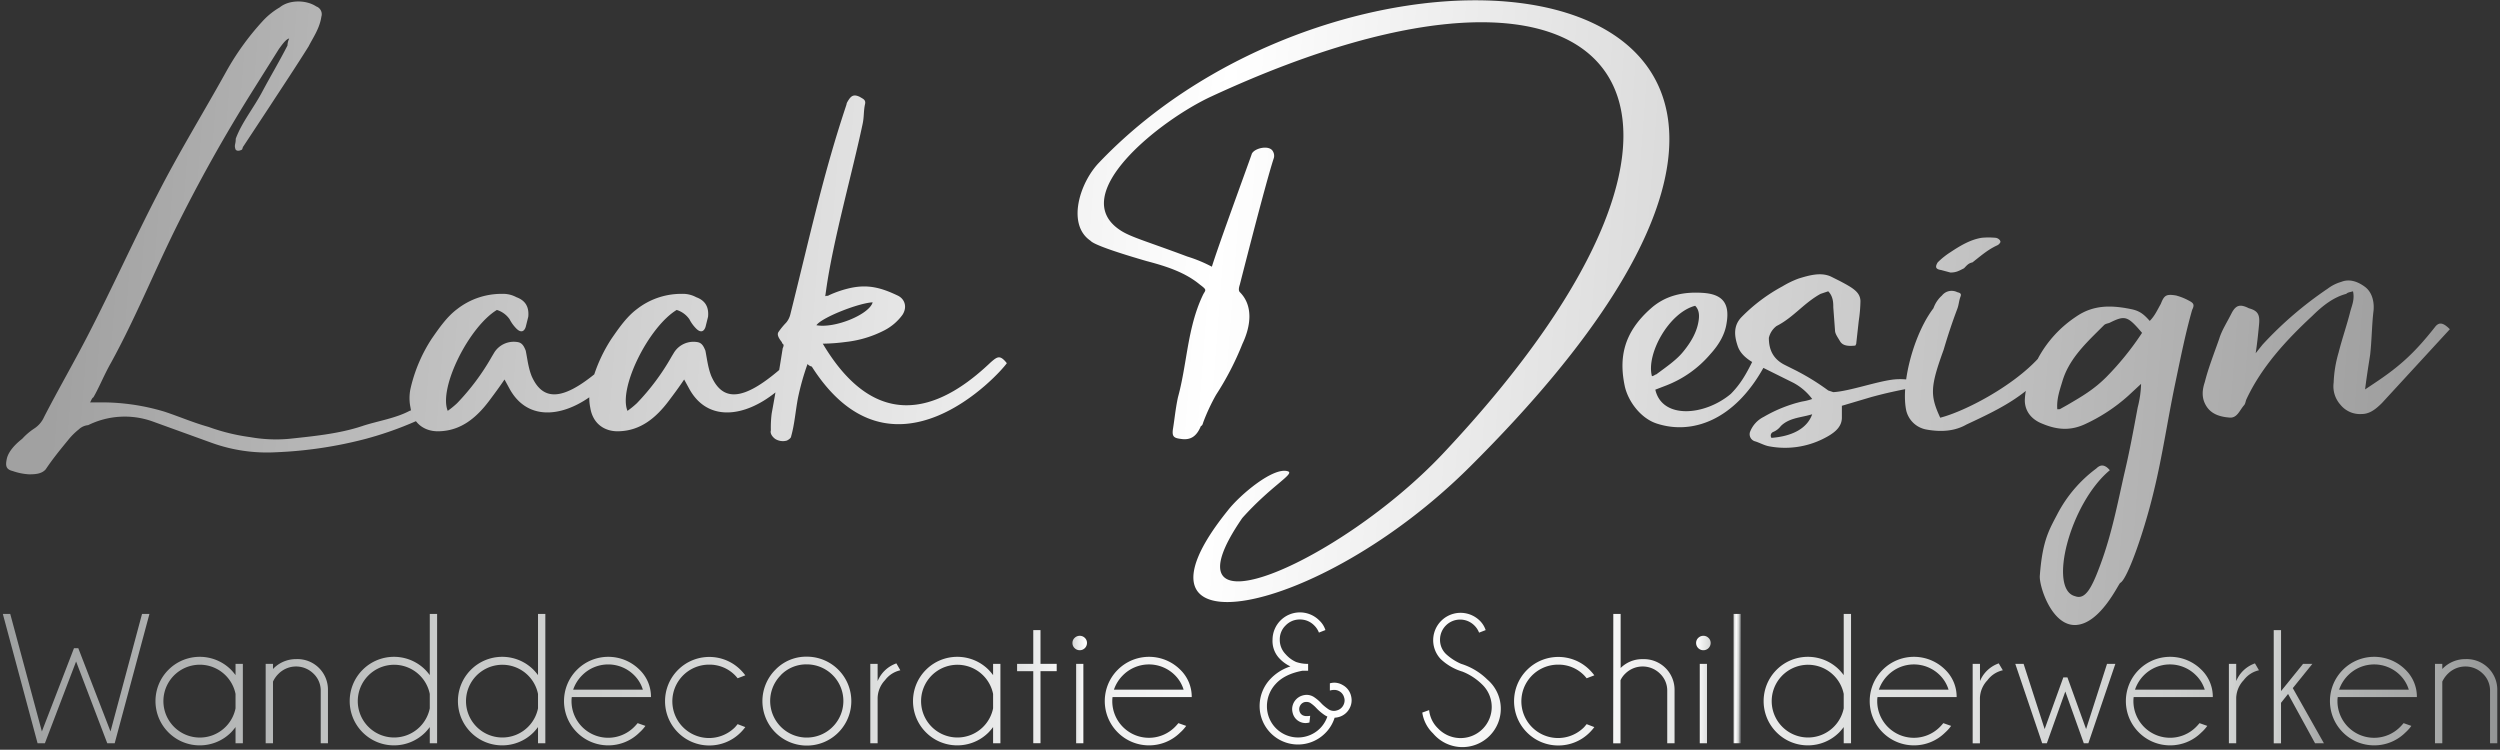 <svg xmlns="http://www.w3.org/2000/svg" viewBox="0 0 847 254"><rect x="0" y="0" width="847" height="254" fill="#333333" stroke="none"/><defs><linearGradient x1="2.02%" y1="48.348%" x2="100.695%" y2="50.736%" id="linearGradient-ldzjk-3na1-1"><stop stop-color="#A1A1A1" offset="0%"/><stop stop-color="#FFF" offset="48.153%"/><stop stop-color="#9B9B9B" offset="100%"/></linearGradient><linearGradient x1="-457.942%" y1="47.736%" x2="2198.228%" y2="59.314%" id="linearGradient-ldzjk-3na1-2"><stop stop-color="#46484A" offset="0%"/><stop stop-color="#5D5F61" offset="4%"/><stop stop-color="#8E9090" offset="13%"/><stop stop-color="#B1B3B3" offset="22%"/><stop stop-color="#C7C9C8" offset="28%"/><stop stop-color="#CFD1D0" offset="33%"/><stop stop-color="#E2E3E3" offset="40%"/><stop stop-color="#FFF" offset="52%"/><stop stop-color="#CFD1D0" offset="73%"/><stop stop-color="#C2C4C3" offset="75%"/><stop stop-color="#8D8F8F" offset="83%"/><stop stop-color="#66686A" offset="91%"/><stop stop-color="#4F5152" offset="96%"/><stop stop-color="#46484A" offset="100%"/></linearGradient><linearGradient x1="-917.097%" y1="45.2%" x2="3422.462%" y2="66.933%" id="linearGradient-ldzjk-3na1-3"><stop stop-color="#46484A" offset="0%"/><stop stop-color="#5D5F61" offset="4%"/><stop stop-color="#8E9090" offset="13%"/><stop stop-color="#B1B3B3" offset="22%"/><stop stop-color="#C7C9C8" offset="28%"/><stop stop-color="#CFD1D0" offset="33%"/><stop stop-color="#E2E3E3" offset="40%"/><stop stop-color="#FFF" offset="52%"/><stop stop-color="#CFD1D0" offset="73%"/><stop stop-color="#C2C4C3" offset="75%"/><stop stop-color="#8D8F8F" offset="83%"/><stop stop-color="#66686A" offset="91%"/><stop stop-color="#4F5152" offset="96%"/><stop stop-color="#46484A" offset="100%"/></linearGradient><linearGradient x1="-799.111%" y1="44.443%" x2="2625.672%" y2="67.311%" id="linearGradient-ldzjk-3na1-4"><stop stop-color="#46484A" offset="0%"/><stop stop-color="#5D5F61" offset="4%"/><stop stop-color="#8E9090" offset="13%"/><stop stop-color="#B1B3B3" offset="22%"/><stop stop-color="#C7C9C8" offset="28%"/><stop stop-color="#CFD1D0" offset="33%"/><stop stop-color="#E2E3E3" offset="40%"/><stop stop-color="#FFF" offset="52%"/><stop stop-color="#CFD1D0" offset="73%"/><stop stop-color="#C2C4C3" offset="75%"/><stop stop-color="#8D8F8F" offset="83%"/><stop stop-color="#66686A" offset="91%"/><stop stop-color="#4F5152" offset="96%"/><stop stop-color="#46484A" offset="100%"/></linearGradient><linearGradient x1="-487.304%" y1="45.991%" x2="1482.982%" y2="60.633%" id="linearGradient-ldzjk-3na1-5"><stop stop-color="#46484A" offset="0%"/><stop stop-color="#5D5F61" offset="4%"/><stop stop-color="#8E9090" offset="13%"/><stop stop-color="#B1B3B3" offset="22%"/><stop stop-color="#C7C9C8" offset="28%"/><stop stop-color="#CFD1D0" offset="33%"/><stop stop-color="#E2E3E3" offset="40%"/><stop stop-color="#FFF" offset="52%"/><stop stop-color="#CFD1D0" offset="73%"/><stop stop-color="#C2C4C3" offset="75%"/><stop stop-color="#8D8F8F" offset="83%"/><stop stop-color="#66686A" offset="91%"/><stop stop-color="#4F5152" offset="96%"/><stop stop-color="#46484A" offset="100%"/></linearGradient><linearGradient x1="-542.068%" y1="45.587%" x2="1428.219%" y2="60.229%" id="linearGradient-ldzjk-3na1-6"><stop stop-color="#46484A" offset="0%"/><stop stop-color="#5D5F61" offset="4%"/><stop stop-color="#8E9090" offset="13%"/><stop stop-color="#B1B3B3" offset="22%"/><stop stop-color="#C7C9C8" offset="28%"/><stop stop-color="#CFD1D0" offset="33%"/><stop stop-color="#E2E3E3" offset="40%"/><stop stop-color="#FFF" offset="52%"/><stop stop-color="#CFD1D0" offset="73%"/><stop stop-color="#C2C4C3" offset="75%"/><stop stop-color="#8D8F8F" offset="83%"/><stop stop-color="#66686A" offset="91%"/><stop stop-color="#4F5152" offset="96%"/><stop stop-color="#46484A" offset="100%"/></linearGradient><linearGradient x1="-1365.439%" y1="42.933%" x2="2953.698%" y2="64.667%" id="linearGradient-ldzjk-3na1-7"><stop stop-color="#46484A" offset="0%"/><stop stop-color="#5D5F61" offset="4%"/><stop stop-color="#8E9090" offset="13%"/><stop stop-color="#B1B3B3" offset="22%"/><stop stop-color="#C7C9C8" offset="28%"/><stop stop-color="#CFD1D0" offset="33%"/><stop stop-color="#E2E3E3" offset="40%"/><stop stop-color="#FFF" offset="52%"/><stop stop-color="#CFD1D0" offset="73%"/><stop stop-color="#C2C4C3" offset="75%"/><stop stop-color="#8D8F8F" offset="83%"/><stop stop-color="#66686A" offset="91%"/><stop stop-color="#4F5152" offset="96%"/><stop stop-color="#46484A" offset="100%"/></linearGradient><linearGradient x1="-1356.319%" y1="42.233%" x2="2629.925%" y2="63.967%" id="linearGradient-ldzjk-3na1-8"><stop stop-color="#46484A" offset="0%"/><stop stop-color="#5D5F61" offset="4%"/><stop stop-color="#8E9090" offset="13%"/><stop stop-color="#B1B3B3" offset="22%"/><stop stop-color="#C7C9C8" offset="28%"/><stop stop-color="#CFD1D0" offset="33%"/><stop stop-color="#E2E3E3" offset="40%"/><stop stop-color="#FFF" offset="52%"/><stop stop-color="#CFD1D0" offset="73%"/><stop stop-color="#C2C4C3" offset="75%"/><stop stop-color="#8D8F8F" offset="83%"/><stop stop-color="#66686A" offset="91%"/><stop stop-color="#4F5152" offset="96%"/><stop stop-color="#46484A" offset="100%"/></linearGradient><linearGradient x1="-1609.439%" y1="41.834%" x2="2770.111%" y2="63.445%" id="linearGradient-ldzjk-3na1-9"><stop stop-color="#46484A" offset="0%"/><stop stop-color="#5D5F61" offset="4%"/><stop stop-color="#8E9090" offset="13%"/><stop stop-color="#B1B3B3" offset="22%"/><stop stop-color="#C7C9C8" offset="28%"/><stop stop-color="#CFD1D0" offset="33%"/><stop stop-color="#E2E3E3" offset="40%"/><stop stop-color="#FFF" offset="52%"/><stop stop-color="#CFD1D0" offset="73%"/><stop stop-color="#C2C4C3" offset="75%"/><stop stop-color="#8D8F8F" offset="83%"/><stop stop-color="#66686A" offset="91%"/><stop stop-color="#4F5152" offset="96%"/><stop stop-color="#46484A" offset="100%"/></linearGradient><linearGradient x1="-681.226%" y1="40.318%" x2="1151.154%" y2="64.412%" id="linearGradient-ldzjk-3na1-10"><stop stop-color="#46484A" offset="0%"/><stop stop-color="#5D5F61" offset="4%"/><stop stop-color="#8E9090" offset="13%"/><stop stop-color="#B1B3B3" offset="22%"/><stop stop-color="#C7C9C8" offset="28%"/><stop stop-color="#CFD1D0" offset="33%"/><stop stop-color="#E2E3E3" offset="40%"/><stop stop-color="#FFF" offset="52%"/><stop stop-color="#CFD1D0" offset="73%"/><stop stop-color="#C2C4C3" offset="75%"/><stop stop-color="#8D8F8F" offset="83%"/><stop stop-color="#66686A" offset="91%"/><stop stop-color="#4F5152" offset="96%"/><stop stop-color="#46484A" offset="100%"/></linearGradient><linearGradient x1="-1761.875%" y1="41%" x2="2579.149%" y2="62.7%" id="linearGradient-ldzjk-3na1-11"><stop stop-color="#46484A" offset="0%"/><stop stop-color="#5D5F61" offset="4%"/><stop stop-color="#8E9090" offset="13%"/><stop stop-color="#B1B3B3" offset="22%"/><stop stop-color="#C7C9C8" offset="28%"/><stop stop-color="#CFD1D0" offset="33%"/><stop stop-color="#E2E3E3" offset="40%"/><stop stop-color="#FFF" offset="52%"/><stop stop-color="#CFD1D0" offset="73%"/><stop stop-color="#C2C4C3" offset="75%"/><stop stop-color="#8D8F8F" offset="83%"/><stop stop-color="#66686A" offset="91%"/><stop stop-color="#4F5152" offset="96%"/><stop stop-color="#46484A" offset="100%"/></linearGradient><linearGradient x1="-478.064%" y1="42.589%" x2="727.67%" y2="59.577%" id="linearGradient-ldzjk-3na1-12"><stop stop-color="#46484A" offset="0%"/><stop stop-color="#5D5F61" offset="4%"/><stop stop-color="#8E9090" offset="13%"/><stop stop-color="#B1B3B3" offset="22%"/><stop stop-color="#C7C9C8" offset="28%"/><stop stop-color="#CFD1D0" offset="33%"/><stop stop-color="#E2E3E3" offset="40%"/><stop stop-color="#FFF" offset="52%"/><stop stop-color="#CFD1D0" offset="73%"/><stop stop-color="#C2C4C3" offset="75%"/><stop stop-color="#8D8F8F" offset="83%"/><stop stop-color="#66686A" offset="91%"/><stop stop-color="#4F5152" offset="96%"/><stop stop-color="#46484A" offset="100%"/></linearGradient><linearGradient x1="-170.411%" y1="41.981%" x2="320.523%" y2="59.865%" id="linearGradient-ldzjk-3na1-13"><stop stop-color="#46484A" offset="0%"/><stop stop-color="#5D5F61" offset="4%"/><stop stop-color="#8E9090" offset="13%"/><stop stop-color="#B1B3B3" offset="22%"/><stop stop-color="#C7C9C8" offset="28%"/><stop stop-color="#CFD1D0" offset="33%"/><stop stop-color="#E2E3E3" offset="40%"/><stop stop-color="#FFF" offset="52%"/><stop stop-color="#CFD1D0" offset="73%"/><stop stop-color="#C2C4C3" offset="75%"/><stop stop-color="#8D8F8F" offset="83%"/><stop stop-color="#66686A" offset="91%"/><stop stop-color="#4F5152" offset="96%"/><stop stop-color="#46484A" offset="100%"/></linearGradient><linearGradient x1="-1965.18%" y1="39.933%" x2="2353.932%" y2="61.633%" id="linearGradient-ldzjk-3na1-14"><stop stop-color="#46484A" offset="0%"/><stop stop-color="#5D5F61" offset="4%"/><stop stop-color="#8E9090" offset="13%"/><stop stop-color="#B1B3B3" offset="22%"/><stop stop-color="#C7C9C8" offset="28%"/><stop stop-color="#CFD1D0" offset="33%"/><stop stop-color="#E2E3E3" offset="40%"/><stop stop-color="#FFF" offset="52%"/><stop stop-color="#CFD1D0" offset="73%"/><stop stop-color="#C2C4C3" offset="75%"/><stop stop-color="#8D8F8F" offset="83%"/><stop stop-color="#66686A" offset="91%"/><stop stop-color="#4F5152" offset="96%"/><stop stop-color="#46484A" offset="100%"/></linearGradient><linearGradient x1="-990.764%" y1="42.766%" x2="1062.211%" y2="57.312%" id="linearGradient-ldzjk-3na1-15"><stop stop-color="#46484A" offset="0%"/><stop stop-color="#5D5F61" offset="4%"/><stop stop-color="#8E9090" offset="13%"/><stop stop-color="#B1B3B3" offset="22%"/><stop stop-color="#C7C9C8" offset="28%"/><stop stop-color="#CFD1D0" offset="33%"/><stop stop-color="#E2E3E3" offset="40%"/><stop stop-color="#FFF" offset="52%"/><stop stop-color="#CFD1D0" offset="73%"/><stop stop-color="#C2C4C3" offset="75%"/><stop stop-color="#8D8F8F" offset="83%"/><stop stop-color="#66686A" offset="91%"/><stop stop-color="#4F5152" offset="96%"/><stop stop-color="#46484A" offset="100%"/></linearGradient><linearGradient x1="-877.644%" y1="41.161%" x2="818.246%" y2="55.47%" id="linearGradient-ldzjk-3na1-16"><stop stop-color="#46484A" offset="0%"/><stop stop-color="#5D5F61" offset="4%"/><stop stop-color="#8E9090" offset="13%"/><stop stop-color="#B1B3B3" offset="22%"/><stop stop-color="#C7C9C8" offset="28%"/><stop stop-color="#CFD1D0" offset="33%"/><stop stop-color="#E2E3E3" offset="40%"/><stop stop-color="#FFF" offset="52%"/><stop stop-color="#CFD1D0" offset="73%"/><stop stop-color="#C2C4C3" offset="75%"/><stop stop-color="#8D8F8F" offset="83%"/><stop stop-color="#66686A" offset="91%"/><stop stop-color="#4F5152" offset="96%"/><stop stop-color="#46484A" offset="100%"/></linearGradient><linearGradient x1="-2225.443%" y1="37.5%" x2="1760.832%" y2="59.233%" id="linearGradient-ldzjk-3na1-17"><stop stop-color="#46484A" offset="0%"/><stop stop-color="#5D5F61" offset="4%"/><stop stop-color="#8E9090" offset="13%"/><stop stop-color="#B1B3B3" offset="22%"/><stop stop-color="#C7C9C8" offset="28%"/><stop stop-color="#CFD1D0" offset="33%"/><stop stop-color="#E2E3E3" offset="40%"/><stop stop-color="#FFF" offset="52%"/><stop stop-color="#CFD1D0" offset="73%"/><stop stop-color="#C2C4C3" offset="75%"/><stop stop-color="#8D8F8F" offset="83%"/><stop stop-color="#66686A" offset="91%"/><stop stop-color="#4F5152" offset="96%"/><stop stop-color="#46484A" offset="100%"/></linearGradient><linearGradient x1="-797.482%" y1="41.241%" x2="629.694%" y2="56.113%" id="linearGradient-ldzjk-3na1-18"><stop stop-color="#46484A" offset="0%"/><stop stop-color="#5D5F61" offset="4%"/><stop stop-color="#8E9090" offset="13%"/><stop stop-color="#B1B3B3" offset="22%"/><stop stop-color="#C7C9C8" offset="28%"/><stop stop-color="#CFD1D0" offset="33%"/><stop stop-color="#E2E3E3" offset="40%"/><stop stop-color="#FFF" offset="52%"/><stop stop-color="#CFD1D0" offset="73%"/><stop stop-color="#C2C4C3" offset="75%"/><stop stop-color="#8D8F8F" offset="83%"/><stop stop-color="#66686A" offset="91%"/><stop stop-color="#4F5152" offset="96%"/><stop stop-color="#46484A" offset="100%"/></linearGradient><linearGradient x1="-249.03%" y1="39.121%" x2="241.897%" y2="57.006%" id="linearGradient-ldzjk-3na1-19"><stop stop-color="#46484A" offset="0%"/><stop stop-color="#5D5F61" offset="4%"/><stop stop-color="#8E9090" offset="13%"/><stop stop-color="#B1B3B3" offset="22%"/><stop stop-color="#C7C9C8" offset="28%"/><stop stop-color="#CFD1D0" offset="33%"/><stop stop-color="#E2E3E3" offset="40%"/><stop stop-color="#FFF" offset="52%"/><stop stop-color="#CFD1D0" offset="73%"/><stop stop-color="#C2C4C3" offset="75%"/><stop stop-color="#8D8F8F" offset="83%"/><stop stop-color="#66686A" offset="91%"/><stop stop-color="#4F5152" offset="96%"/><stop stop-color="#46484A" offset="100%"/></linearGradient><linearGradient x1="-54.892%" y1="40.813%" x2="114.893%" y2="55.695%" id="linearGradient-ldzjk-3na1-20"><stop stop-color="#46484A" offset="0%"/><stop stop-color="#5D5F61" offset="4%"/><stop stop-color="#8E9090" offset="13%"/><stop stop-color="#B1B3B3" offset="22%"/><stop stop-color="#C7C9C8" offset="28%"/><stop stop-color="#CFD1D0" offset="33%"/><stop stop-color="#E2E3E3" offset="40%"/><stop stop-color="#FFF" offset="52%"/><stop stop-color="#CFD1D0" offset="73%"/><stop stop-color="#C2C4C3" offset="75%"/><stop stop-color="#8D8F8F" offset="83%"/><stop stop-color="#66686A" offset="91%"/><stop stop-color="#4F5152" offset="96%"/><stop stop-color="#46484A" offset="100%"/></linearGradient><linearGradient x1="-1202.693%" y1="40.692%" x2="767.594%" y2="55.311%" id="linearGradient-ldzjk-3na1-21"><stop stop-color="#46484A" offset="0%"/><stop stop-color="#5D5F61" offset="4%"/><stop stop-color="#8E9090" offset="13%"/><stop stop-color="#B1B3B3" offset="22%"/><stop stop-color="#C7C9C8" offset="28%"/><stop stop-color="#CFD1D0" offset="33%"/><stop stop-color="#E2E3E3" offset="40%"/><stop stop-color="#FFF" offset="52%"/><stop stop-color="#CFD1D0" offset="73%"/><stop stop-color="#C2C4C3" offset="75%"/><stop stop-color="#8D8F8F" offset="83%"/><stop stop-color="#66686A" offset="91%"/><stop stop-color="#4F5152" offset="96%"/><stop stop-color="#46484A" offset="100%"/></linearGradient><linearGradient x1="-2812.627%" y1="35.667%" x2="1505.038%" y2="57.367%" id="linearGradient-ldzjk-3na1-22"><stop stop-color="#46484A" offset="0%"/><stop stop-color="#5D5F61" offset="4%"/><stop stop-color="#8E9090" offset="13%"/><stop stop-color="#B1B3B3" offset="22%"/><stop stop-color="#C7C9C8" offset="28%"/><stop stop-color="#CFD1D0" offset="33%"/><stop stop-color="#E2E3E3" offset="40%"/><stop stop-color="#FFF" offset="52%"/><stop stop-color="#CFD1D0" offset="73%"/><stop stop-color="#C2C4C3" offset="75%"/><stop stop-color="#8D8F8F" offset="83%"/><stop stop-color="#66686A" offset="91%"/><stop stop-color="#4F5152" offset="96%"/><stop stop-color="#46484A" offset="100%"/></linearGradient><linearGradient x1="-1202.406%" y1="33.469%" x2="633.551%" y2="57.491%" id="linearGradient-ldzjk-3na1-23"><stop stop-color="#46484A" offset="0%"/><stop stop-color="#5D5F61" offset="4%"/><stop stop-color="#8E9090" offset="13%"/><stop stop-color="#B1B3B3" offset="22%"/><stop stop-color="#C7C9C8" offset="28%"/><stop stop-color="#CFD1D0" offset="33%"/><stop stop-color="#E2E3E3" offset="40%"/><stop stop-color="#FFF" offset="52%"/><stop stop-color="#CFD1D0" offset="73%"/><stop stop-color="#C2C4C3" offset="75%"/><stop stop-color="#8D8F8F" offset="83%"/><stop stop-color="#66686A" offset="91%"/><stop stop-color="#4F5152" offset="96%"/><stop stop-color="#46484A" offset="100%"/></linearGradient><linearGradient x1="-2682.33%" y1="39.248%" x2="1209.469%" y2="54.504%" id="linearGradient-ldzjk-3na1-24"><stop stop-color="#46484A" offset="0%"/><stop stop-color="#5D5F61" offset="4%"/><stop stop-color="#8E9090" offset="13%"/><stop stop-color="#B1B3B3" offset="22%"/><stop stop-color="#C7C9C8" offset="28%"/><stop stop-color="#CFD1D0" offset="33%"/><stop stop-color="#E2E3E3" offset="40%"/><stop stop-color="#FFF" offset="52%"/><stop stop-color="#CFD1D0" offset="73%"/><stop stop-color="#C2C4C3" offset="75%"/><stop stop-color="#8D8F8F" offset="83%"/><stop stop-color="#66686A" offset="91%"/><stop stop-color="#4F5152" offset="96%"/><stop stop-color="#46484A" offset="100%"/></linearGradient><linearGradient x1="-3096.627%" y1="34.233%" x2="1221.038%" y2="55.933%" id="linearGradient-ldzjk-3na1-25"><stop stop-color="#46484A" offset="0%"/><stop stop-color="#5D5F61" offset="4%"/><stop stop-color="#8E9090" offset="13%"/><stop stop-color="#B1B3B3" offset="22%"/><stop stop-color="#C7C9C8" offset="28%"/><stop stop-color="#CFD1D0" offset="33%"/><stop stop-color="#E2E3E3" offset="40%"/><stop stop-color="#FFF" offset="52%"/><stop stop-color="#CFD1D0" offset="73%"/><stop stop-color="#C2C4C3" offset="75%"/><stop stop-color="#8D8F8F" offset="83%"/><stop stop-color="#66686A" offset="91%"/><stop stop-color="#4F5152" offset="96%"/><stop stop-color="#46484A" offset="100%"/></linearGradient><linearGradient x1="-1323.209%" y1="31.929%" x2="512.774%" y2="55.987%" id="linearGradient-ldzjk-3na1-26"><stop stop-color="#46484A" offset="0%"/><stop stop-color="#5D5F61" offset="4%"/><stop stop-color="#8E9090" offset="13%"/><stop stop-color="#B1B3B3" offset="22%"/><stop stop-color="#C7C9C8" offset="28%"/><stop stop-color="#CFD1D0" offset="33%"/><stop stop-color="#E2E3E3" offset="40%"/><stop stop-color="#FFF" offset="52%"/><stop stop-color="#CFD1D0" offset="73%"/><stop stop-color="#C2C4C3" offset="75%"/><stop stop-color="#8D8F8F" offset="83%"/><stop stop-color="#66686A" offset="91%"/><stop stop-color="#4F5152" offset="96%"/><stop stop-color="#46484A" offset="100%"/></linearGradient><linearGradient x1="-1112.067%" y1="37.132%" x2="412.928%" y2="54.133%" id="linearGradient-ldzjk-3na1-27"><stop stop-color="#46484A" offset="0%"/><stop stop-color="#5D5F61" offset="4%"/><stop stop-color="#8E9090" offset="13%"/><stop stop-color="#B1B3B3" offset="22%"/><stop stop-color="#C7C9C8" offset="28%"/><stop stop-color="#CFD1D0" offset="33%"/><stop stop-color="#E2E3E3" offset="40%"/><stop stop-color="#FFF" offset="52%"/><stop stop-color="#CFD1D0" offset="73%"/><stop stop-color="#C2C4C3" offset="75%"/><stop stop-color="#8D8F8F" offset="83%"/><stop stop-color="#66686A" offset="91%"/><stop stop-color="#4F5152" offset="96%"/><stop stop-color="#46484A" offset="100%"/></linearGradient><linearGradient x1="-3322.898%" y1="33.1%" x2="994.768%" y2="54.8%" id="linearGradient-ldzjk-3na1-28"><stop stop-color="#46484A" offset="0%"/><stop stop-color="#5D5F61" offset="4%"/><stop stop-color="#8E9090" offset="13%"/><stop stop-color="#B1B3B3" offset="22%"/><stop stop-color="#C7C9C8" offset="28%"/><stop stop-color="#CFD1D0" offset="33%"/><stop stop-color="#E2E3E3" offset="40%"/><stop stop-color="#FFF" offset="52%"/><stop stop-color="#CFD1D0" offset="73%"/><stop stop-color="#C2C4C3" offset="75%"/><stop stop-color="#8D8F8F" offset="83%"/><stop stop-color="#66686A" offset="91%"/><stop stop-color="#4F5152" offset="96%"/><stop stop-color="#46484A" offset="100%"/></linearGradient><linearGradient x1="-2708.29%" y1="31.71%" x2="718.18%" y2="54.579%" id="linearGradient-ldzjk-3na1-29"><stop stop-color="#46484A" offset="0%"/><stop stop-color="#5D5F61" offset="4%"/><stop stop-color="#8E9090" offset="13%"/><stop stop-color="#B1B3B3" offset="22%"/><stop stop-color="#C7C9C8" offset="28%"/><stop stop-color="#CFD1D0" offset="33%"/><stop stop-color="#E2E3E3" offset="40%"/><stop stop-color="#FFF" offset="52%"/><stop stop-color="#CFD1D0" offset="73%"/><stop stop-color="#C2C4C3" offset="75%"/><stop stop-color="#8D8F8F" offset="83%"/><stop stop-color="#66686A" offset="91%"/><stop stop-color="#4F5152" offset="96%"/><stop stop-color="#46484A" offset="100%"/></linearGradient></defs><g id="Page-1" stroke="none" stroke-width="1" fill="none" fill-rule="evenodd"><g id="Group" transform="translate(.96 .1)" fill-rule="nonzero"><path d="M106.2 2.09a2.78 2.78 0 0 1 1.72 3.45c-.57 4-2.87 7.18-4.31 10.05-4.31 6.9-8.91 13.79-13.22 20.4l-8.9 13.51c-.29.28-.29 1.14-.58 1.14-.57.29-1.43.58-2 0a2.91 2.91 0 0 1-.29-1.14c0-.87.29-1.15.29-2.59 2-5.46 6-10.34 8.91-15.8 2.91-5.46 6-10.63 8.62-15.8.02-.799.215-1.584.57-2.3h-.28c-1.15.57-2.3 2.3-3.17 3.45l-9.18 14.62a527.75 527.75 0 0 0-26.14 46.83c-7.47 15.22-13.51 30.16-21.55 44.82-2.3 4-4 8.33-6 11.78-.58.28-.87 1.43-1.15 1.72h3.16a73.56 73.56 0 0 1 22.09 3.15c5.17 1.72 9.77 3.73 14.94 5.17A67.33 67.33 0 0 0 83.81 148c4.358.776 8.8.968 13.21.57 8.05-.86 17-1.72 24.71-4.31 5.17-1.72 11.21-2.58 16.09-5.17.159-.055.317-.113.474-.172a12.33 12.33 0 0 1-.184-.968 15.45 15.45 0 0 1 0-6.32 51.86 51.86 0 0 1 7.18-16.95c2.59-3.73 5.17-7.47 8.62-10.05a24.39 24.39 0 0 1 15.23-5.17 9.46 9.46 0 0 1 4.88 1.14c3.16 1.15 4.31 3.45 4 6.61l-.86 3.45c-.57 1.72-1.72 2-3.16.57a12.9 12.9 0 0 1-2.3-3.16 8.19 8.19 0 0 0-4.31-3.16c-9.48 5.75-19.82 26.44-16.66 34.19a30.23 30.23 0 0 0 3.16-2.58 78.56 78.56 0 0 0 11.78-15.8l.86-1.44a7.8 7.8 0 0 1 8.05-3.45c1.43.29 2 1.44 2.58 2.87.124.617.235 1.234.343 1.85l.216 1.232c.33 1.848.708 3.693 1.441 5.538 3.791 8.594 10.476 8.073 21.218-.582a52 52 0 0 1 5.822-12.058c2.58-3.73 5.17-7.47 8.62-10.05a24.37 24.37 0 0 1 15.22-5.17 9.47 9.47 0 0 1 4.89 1.14c3.16 1.15 4.31 3.45 4 6.61l-.86 3.45c-.58 1.72-1.73 2-3.16.57a12.4 12.4 0 0 1-2.3-3.16 8.19 8.19 0 0 0-4.31-3.16c-9.48 5.75-19.83 26.44-16.67 34.19a31.49 31.49 0 0 0 3.17-2.58 78.13 78.13 0 0 0 11.77-15.8l.87-1.44a7.78 7.78 0 0 1 8-3.45c1.44.29 2 1.44 2.59 2.87.57 2.88.86 5.75 2 8.62 3.997 9.061 11.203 7.99 23.004-2.065.407-2.488.802-4.952 1.196-7.415a2.14 2.14 0 0 0 .29-1.15c-.29-.28-.58-.57-.58-.86-1.15-1.44-1.72-2.58-1.15-3.45a24.82 24.82 0 0 1 2.59-3.16 6.82 6.82 0 0 0 1.44-2.87c6.89-27.58 11.2-47.69 19-71a2.24 2.24 0 0 1 .28-.86c1.15-2 2-2.88 4.31-1.73.109.073.222.14.335.206l.228.13c.717.411 1.38.824 1.167 1.964-.58 2.59-.29 4.31-.86 6.9-3.45 16.37-10.06 39.64-12.36 56.31l-.29 2c.58-.29.87 0 1.15-.29a35.39 35.39 0 0 1 7.76-2.59c5.75-1.14 10.06 0 15.52 2.59 2.58 1.15 3.44 4 1.72 6.61a17.57 17.57 0 0 1-6 5.17 37.5 37.5 0 0 1-13.22 4 65 65 0 0 1-7.76.58c21 35.33 45.11 17.52 56.89 6.32 2.3-2 3.16-2.59 5.46.28-2.3 3.45-38.79 44-66.08 1.15a2.6 2.6 0 0 1-1.44-.86 86.22 86.22 0 0 0-3.25 11.56c-.86 4.6-1.15 8.91-2.3 12.93 0 .58-.86 1.15-1.43 1.44a4.87 4.87 0 0 1-4.01-.58c-1.15-.86-1.72-2-1.43-2.87a37.68 37.68 0 0 1 .28-5.75c.45-2.419.87-4.783 1.272-7.109-10.424 8.389-22.99 10.107-29.202-1.22l-1.73-3.16c-1.72 2.59-3.44 4.89-5.17 7.19-4.31 5.74-9.48 10.05-16.66 10.34-4.81.29-9.12-2.3-9.99-8.05a15.8 15.8 0 0 1-.317-3.448c-9.939 6.913-21.216 7.667-27.003-2.873l-1.72-3.16c-1.73 2.59-3.45 4.89-5.17 7.19-4.31 5.74-9.48 10.05-16.67 10.34-3.261.195-6.278-.912-8.166-3.406a119.324 119.324 0 0 1-16.814 5.936 142.08 142.08 0 0 1-30.74 4.6 55.2 55.2 0 0 1-21.55-3.16l-19.83-7.18a28 28 0 0 0-22.12 1.15 5.24 5.24 0 0 0-3.16 1.43 22.71 22.71 0 0 0-3.73 3.74c-2.59 3.16-5.17 6.32-7.47 9.77-1.44 1.72-4 1.72-5.75 1.72a20.47 20.47 0 0 1-5.42-1.1c-2.3-.57-2.58-1.72-2-4.31.58-2.3 2.59-4.6 5.17-6.61a21.61 21.61 0 0 1 4-3.44 9 9 0 0 0 3.44-4c4.89-9.48 10.06-18.38 14.94-27.86 8-15.52 15.52-32.18 23.56-47.7C59.67 51.51 68 38 75.49 24.5A89.57 89.57 0 0 1 87.84 7.26a24.74 24.74 0 0 1 6-4.88C97-.21 102.75-.21 106.2 2.09Zm188.44 100.24c-4.88.29-17.23 5.17-19 7.76 6.4 1.14 17.89-3.71 19.04-7.71l-.04-.05Zm324.95-8.62 2.87 1.44c4.31 2.29 6.9 3.73 6.9 6.89a50.86 50.86 0 0 1-.58 6.61l-.86 7.76-.29.57c-2.58.29-4.31 0-5.17-1.44-.86-1.44-1.72-2.58-1.72-3.73l-.58-7.76c0-1.43 0-3.73-1.72-5.46l-2.59.87c-2.63 1.448-4.78 3.25-6.891 5.056l-1.15.984c-2.111 1.797-4.264 3.536-6.899 4.87a7 7 0 0 0-2.58 4c0 4 1.43 7.19 5.46 9.2l3.45 1.72a79.43 79.43 0 0 1 11.2 6.9l1.72.57c5.46-.29 14.94-3.73 20.69-4.31a21.95 21.95 0 0 1 4 .003c1.184-8.513 4.746-18.244 9.24-24.113a10.38 10.38 0 0 1 2.88-4.31 4.19 4.19 0 0 1 5.17-1.15c1.15.29 1.43.58 1.15 1.44-.58 1.43-.58 2.87-1.15 4.31-1.73 4.59-3.16 8.9-4.6 13.79-4.6 12.64-4.6 15.51-1.15 23 8.43-2.176 24.318-10.52 33.06-19.933.076-.158.153-.313.23-.467a39.18 39.18 0 0 1 12.7-13.81c5.74-4 11.78-4 18.67-2.58 2.88.57 4.31 1.72 6.32 4 1.73-1.72 2.59-3.74 3.74-5.75 1.15-2.87 1.72-3.44 5.17-2.87 1.5.4 2.947.978 4.31 1.72 1.72.87 2 1.44 1.15 3.16-2.3 8.05-4 16.67-5.75 25-2.58 12.35-4.31 24.42-7.18 36.2a190.756 190.756 0 0 1-1.138 4.522l-.242.905-.246.904-.25.902c-3.351 12.003-7.612 23.124-9.554 24.057-.58.29-6.65 13.71-14.93 14.26-8.28.55-12.6-13.26-12.32-16.67.699-9.462 2.262-13.686 4.317-17.77l.254-.5c.428-.832.875-1.668 1.339-2.55a45.21 45.21 0 0 1 13.21-15.51c1.44-1.44 2.88-1.44 4.6.57-13.5 11.21-21 40.37-11.77 42.68 3.53 1.36 5.74-3 8.61-10.79 3.73-10.05 5.75-20.39 8-30.45 1.73-7.18 3.16-14.94 4.6-22.7a35.84 35.84 0 0 0 1.15-8l-4.31 4a58.5 58.5 0 0 1-14.94 9.77c-5.17 2.3-9.77 1.72-14.94-.58-3.73-1.72-5.46-4.88-5.17-8.33.05-.826.156-1.653.31-2.476-5.717 4.613-12.586 7.892-20.09 11.386-4 2.3-8.62 2.59-13.51 1.72a8.57 8.57 0 0 1-6.89-6.34c-.459-2.108-.57-4.624-.391-7.354-3.46.688-5.998 1.269-8.009 1.77l-.476.12c-1.241.314-2.278.596-3.214.854l-9.74 2.89v4c0 3.45-2.88 5.46-6.32 7.18a28.92 28.92 0 0 1-18.1 2.59c-1.73-.27-3.16-1.13-4.89-1.7a2.49 2.49 0 0 1-1.72-3.45 9.51 9.51 0 0 1 4.6-4.89 47.09 47.09 0 0 1 12.92-5.17 18.81 18.81 0 0 0 3.45-.86 19.29 19.29 0 0 0-6.32-5.46l-10.218-5.08c-9.97 17.875-24.244 22.724-36.082 18.87-5.41-1.72-9.72-7.47-10.87-12.64-2-9.48-.58-18.1 8.9-26.43 4.89-4.31 10.92-5.75 18.1-5.17 6.32.57 8.62 3.73 7.47 10.34-.57 3.74-2.58 7.18-5.46 10.34a37.31 37.31 0 0 1-14.93 10.63l-3.74 1.44c2.3 10.06 16.66 8.91 25.57 1.44 3.307-3.315 5.27-6.85 7.24-10.815-2.447-1.493-4.228-3.238-4.94-5.535-1.15-3.45-1.44-6.89 1.43-9.77a57.88 57.88 0 0 1 13.8-10.34 32.22 32.22 0 0 1 5.42-2.62c3.74-1.15 7.76-2.29 11.21-.57Zm-122.67 64.45c-51.71 51.43-121.53 63.79-81.88 14.66 4-5.17 15.52-14.94 20.4-13.22 2.3.86-5.75 4.89-15.51 15.8-29 42.14 32.77 15.42 67.82-21.64C600.08 34.53 548.66-31.84 409.6 32.51c-17.52 8.05-49.41 33.33-31 45.4 3.44 2.3 8.9 3.73 22.69 8.9a47.64 47.64 0 0 1 8.33 3.45c.985-3.169 3.176-9.415 5.513-15.954l.37-1.035.362-1.012.372-1.035.14-.392.281-.781.42-1.166.278-.772c2.726-7.566 5.192-14.326 5.685-15.778l.06-.18a.731.731 0 0 0 .029-.105c.86-2 6-3.16 7.18-.86a2.87 2.87 0 0 1 .29 2.3c-1.333 4-4.209 14.667-7.172 26.018l-.296 1.137-.742 2.854-.444 1.714-.147.57-.294 1.139c-.831 3.22-1.644 6.392-2.405 9.378-.28.86-.57 2 0 2.58 4.6 4.6 3.74 11.49.87 17.53a98.23 98.23 0 0 1-8.91 17.23 66.73 66.73 0 0 0-4.31 9.2c-.29.86-.29 1.15-.86 1.43-1.44 3.45-3.45 4.89-6.9 4.31-2.3-.28-2.87-.86-2.58-3.16.57-3.44.86-6.89 1.72-10.91 1.053-3.833 1.756-7.761 2.426-11.707l.286-1.692c1.24-7.336 2.528-14.698 5.908-21.6.86-1.44 1.15-1.44-1.15-3.16-5.17-4.31-11.78-6.33-18.1-8l-1.27-.371-.845-.249c-8.15-2.409-15.79-4.954-16.885-6.27-8.05-5.46-3.74-19.54 2.87-26.44 90.22-94.8 301.09-71.25 125.55 103.14Zm116.09-17.91c-.87.268-1.757.474-2.641.668l-.758.165c-2.645.574-5.222 1.172-7.231 3.167a6.23 6.23 0 0 1-2.59 2 1.32 1.32 0 0 0-.57 2c6.9-.53 12.07-3.11 13.79-8Zm100.84-31.03c-.57.29-1.44.29-2 .87-.392.392-.785.782-1.179 1.171l-.786.779c-5.107 5.061-10.076 10.137-12.115 17.05-.86 2.87-2 6-1.72 9.48l.85-.04 2.58-1.44c4.89-2.87 8.91-5.17 13.22-9.48a98.38 98.38 0 0 0 12.07-14.94c-4.89-5.74-5.75-6-10.92-3.45Zm-140.49-5.72c-8.9 2.3-16.66 16.37-14.65 23.84.58-.02 1.15-.59 1.44-.59v.02c3.45-2.59 6.89-4.89 9.19-7.76 2.59-3.16 4.6-6.61 5.17-10.34.29-1.72.29-3.74-1.15-5.17Zm101.71-23.04c.57 0 1.72.58 1.72 1.44a2.23 2.23 0 0 1-1.15 1.15c-3.16 1.44-5.74 3.73-8.33 5.75-1.44.28-2 1.14-2.87 2-1.73.86-2.59 1.43-4.6 1.43l-3.16-.85c-2-.29-2-1.15-1.15-2.58a25.39 25.39 0 0 1 4.31-3.45c3.45-2.3 6.89-4.31 10.63-4.89 1.53-.14 3.07-.14 4.6 0Zm71.24 56.63c-1.43-2.58-1.15-5.17-.28-7.76 1.14-4.59 3.16-9.76 4.88-14.65.86-2.87 2.59-5.46 4.31-8.9 1.44-2.59 2.87-2.88 5.74-1.44 3.17.86 3.74 2.3 3.45 5.46-.28 2.87-.57 6-1.15 9.77l2.3-2.88a125.16 125.16 0 0 1 22.12-19 14 14 0 0 1 4.6-2.3c2.87-1.15 5.75 0 8.05 1.73 2.3 1.73 3.16 4.88 2.87 8-.58 4.6-.58 9.77-1.15 14.94-.58 3.74-1.15 7.18-1.72 11.78l3.44-2.3c8.62-5.74 13.51-10.34 20.11-18.67 1.44-2 2.88-1.73 5.17.57l-23 25c-2.3 2.3-4.31 3.73-6.89 3.73a8.5 8.5 0 0 1-7.19-3.16 9.33 9.33 0 0 1-2.29-7.47 41.12 41.12 0 0 1 1.7-10.26c1.15-4.6 2.87-9.48 4-14.08.58-2 1.44-4 .86-6.61-.86.29-1.72.29-2.29.87-4.31 1.14-8 4-11.5 7.47-8.62 8-17.24 17.23-22.41 28.44-.28.86-.28 1.43-.86 2-1.43 1.72-2.3 4.31-4.88 4-3.1-.26-6.26-1.12-7.99-4.28Z" id="Combined-Shape" fill="url(#linearGradient-ldzjk-3na1-1)"/><path id="Path" fill="url(#linearGradient-ldzjk-3na1-2)" d="m25.57 219.52 10.91 28.2 10.68-39.82h2.51L37.9 251.71h-2.52l-10.56-27.7-10.57 27.7h-2.48L0 207.9h2.51l10.72 39.82 10.87-28.2z"/><path d="M81.32 251.71h-2.48v-5.48a19.12 19.12 0 0 1-1.54 1.83c-5.865 5.839-15.35 5.825-21.198-.031-5.847-5.856-5.847-15.342 0-21.198 5.848-5.856 15.333-5.87 21.198-.03a19.12 19.12 0 0 1 1.54 1.83v-3.81h2.48v26.89Zm-2.48-11.83v-4.87a12.34 12.34 0 1 0 0 4.87Z" id="Shape" fill="url(#linearGradient-ldzjk-3na1-3)"/><path d="M91.53 230.83v20.88h-2.48v-26.89h2.48v1.74a10.66 10.66 0 0 1 7.81-3.35 10.33 10.33 0 0 1 10.81 10.5v18h-2.45v-17.75a7.88 7.88 0 0 0-2.48-5.86 8.39 8.39 0 0 0-11.74 0 9 9 0 0 0-1.95 2.73Z" id="Path" fill="url(#linearGradient-ldzjk-3na1-4)"/><path d="M147.13 251.71h-2.48v-5.48a17.86 17.86 0 0 1-1.55 1.83c-5.865 5.839-15.35 5.825-21.198-.031-5.847-5.856-5.847-15.342 0-21.198 5.848-5.856 15.333-5.87 21.198-.03a17.86 17.86 0 0 1 1.55 1.83V207.9h2.48v43.81Zm-2.48-11.83v-4.87a12.32 12.32 0 1 0 0 4.87Z" id="Shape" fill="url(#linearGradient-ldzjk-3na1-5)"/><path d="M183.8 251.71h-2.48v-5.48a19.22 19.22 0 0 1-1.55 1.83c-5.865 5.839-15.35 5.825-21.198-.031-5.847-5.856-5.847-15.342 0-21.198 5.848-5.856 15.333-5.87 21.198-.03a19.22 19.22 0 0 1 1.55 1.83V207.9h2.48v43.81Zm-2.48-11.83v-4.87a12.32 12.32 0 1 0 0 4.87Z" id="Shape" fill="url(#linearGradient-ldzjk-3na1-6)"/><path d="M192.76 236.07c-.062.46-.092.925-.09 1.39a12.42 12.42 0 0 0 21.22 8.74c.417-.411.81-.845 1.18-1.3l2.64.93a13.18 13.18 0 0 1-2 2.23c-5.865 5.839-15.35 5.825-21.198-.031-5.847-5.856-5.847-15.342 0-21.198 5.848-5.856 15.333-5.87 21.198-.03a12.7 12.7 0 0 1 3.88 9.27h-26.83Zm.47-2.51h23.61a11.7 11.7 0 0 0-2.95-4.9 12.42 12.42 0 0 0-17.59 0 12.61 12.61 0 0 0-3.07 4.9Z" id="Shape" fill="url(#linearGradient-ldzjk-3na1-7)"/><path d="m248.95 245.24 2.6 1a16.23 16.23 0 0 1-1.61 1.86c-5.865 5.839-15.35 5.825-21.198-.031-5.847-5.856-5.847-15.342 0-21.198 5.848-5.856 15.333-5.87 21.198-.03a16.23 16.23 0 0 1 1.61 1.86l-2.6 1a16.636 16.636 0 0 0-.87-1 12.07 12.07 0 0 0-8.8-3.62 12.43 12.43 0 1 0 8.8 21.19c.313-.354.603-.698.87-1.03Z" id="Path" fill="url(#linearGradient-ldzjk-3na1-8)"/><path d="M272.38 222.38a15.06 15.06 0 1 1-10.61 4.4 14.47 14.47 0 0 1 10.61-4.4Zm-8.79 6.26a12.4 12.4 0 1 0 8.79-3.65 12 12 0 0 0-8.84 3.67l.05-.02Z" id="Shape" fill="url(#linearGradient-ldzjk-3na1-9)"/><path d="M304.07 226.99a8.87 8.87 0 0 0-5.18 3.35 9.11 9.11 0 0 0-2.51 5.94v15.43h-2.48v-26.89h2.48v5.83a10.74 10.74 0 0 1 6.35-6l1.34 2.34Z" id="Path" fill="url(#linearGradient-ldzjk-3na1-10)"/><path d="M337.98 251.71h-2.48v-5.48a19.22 19.22 0 0 1-1.55 1.83c-5.865 5.839-15.35 5.825-21.198-.031-5.847-5.856-5.847-15.342 0-21.198 5.848-5.856 15.333-5.87 21.198-.03a19.22 19.22 0 0 1 1.55 1.83v-3.81h2.48v26.89Zm-2.48-11.83v-4.87a12.32 12.32 0 1 0 0 4.87Z" id="Shape" fill="url(#linearGradient-ldzjk-3na1-11)"/><path id="Path" fill="url(#linearGradient-ldzjk-3na1-12)" d="M349.11 224.82v-11.44h2.45v11.43h5.49v2.48h-5.49v24.41h-2.45v-24.4h-5.48v-2.48z"/><path d="M366.59 216.02a2.33 2.33 0 0 1 .73 1.71 2.47 2.47 0 0 1-4.2 1.76 2.34 2.34 0 0 1-.73-1.76 2.29 2.29 0 0 1 .73-1.71 2.47 2.47 0 0 1 3.47 0Zm-.51 8.8v26.89h-2.45v-26.89h2.45Z" id="Shape" fill="url(#linearGradient-ldzjk-3na1-13)"/><path d="M375.97 236.07c-.062.46-.092.925-.09 1.39a12.42 12.42 0 0 0 21.23 8.74c.41-.41.8-.85 1.17-1.3l2.64.93a13.18 13.18 0 0 1-2 2.23c-5.865 5.839-15.35 5.825-21.198-.031-5.847-5.856-5.847-15.342 0-21.198 5.848-5.856 15.333-5.87 21.198-.03a12.74 12.74 0 0 1 3.88 9.27h-26.83Zm.47-2.51h23.61a11.78 11.78 0 0 0-2.94-4.9 12.43 12.43 0 0 0-17.6 0 12.61 12.61 0 0 0-3.07 4.9Z" id="Shape" fill="url(#linearGradient-ldzjk-3na1-14)"/><path d="m448.75 242.67-.68-.34a17 17 0 0 1-3.29-2.79 11.85 11.85 0 0 0-1.85-1.52 2.56 2.56 0 0 0-1.21-.31 4 4 0 0 0-.69.06 2.39 2.39 0 0 0-1.48 1.15 2.44 2.44 0 0 0-.34 1.21c.001.23.031.458.09.68a2.22 2.22 0 0 0 1.09 1.42 3 3 0 0 0 1.42.28 8 8 0 0 0 1.12-.09l-.25 2.26a5 5 0 0 1-1.37.19 4.46 4.46 0 0 1-4.3-3.41 5.21 5.21 0 0 1-.19-1.33 4.85 4.85 0 0 1 3.6-4.62 5.15 5.15 0 0 1 1.33-.19 4.58 4.58 0 0 1 2.32.65 13.59 13.59 0 0 1 2.85 2.45 17 17 0 0 0 2.33 1.86 3.44 3.44 0 0 0 1.7.47 3.11 3.11 0 0 0 1-.16 3.38 3.38 0 0 0 2.17-1.67 3.5 3.5 0 0 0 .47-1.71 3 3 0 0 0-.16-1 3.38 3.38 0 0 0-1.64-2.13 3.51 3.51 0 0 0-1.74-.44 5.16 5.16 0 0 0-1.45.22v-2.45c.491-.14 1-.214 1.51-.22a5.56 5.56 0 0 1 2.85.81 5.67 5.67 0 0 1 2.79 3.56 6.23 6.23 0 0 1 .22 1.61 5.7 5.7 0 0 1-.77 2.85 5.81 5.81 0 0 1-3.63 2.82 6.2 6.2 0 0 1-1.36.22 12.69 12.69 0 0 1-3.25 5.3 13 13 0 0 1-22.16-9.17 13.26 13.26 0 0 1 3.75-9.36 16 16 0 0 1 6.69-4.15 12.26 12.26 0 0 1-4-3 8.53 8.53 0 0 1-2.06-6.07 9.27 9.27 0 0 1 15.83-6.51 7.63 7.63 0 0 1 2.08 3.26l-2.2.86a6.87 6.87 0 0 0-1.61-2.44 6.68 6.68 0 0 0-4.84-2 6.58 6.58 0 0 0-4.81 2 6.51 6.51 0 0 0-2 4.83 6.88 6.88 0 0 0 1.93 4.88 10.25 10.25 0 0 0 3.58 2.68c1.316.448 2.7.668 4.09.65v2.33h-1.95c-4 .76-7 2.237-9 4.43a11 11 0 0 0-3 7.62 10.54 10.54 0 0 0 18 7.46 10.54 10.54 0 0 0 2.47-3.99Z" id="Path" fill="url(#linearGradient-ldzjk-3na1-15)"/><path d="M494.54 227.45a18.41 18.41 0 0 1-7.39-4.26 9.28 9.28 0 0 1 13.15-13.09 7.93 7.93 0 0 1 2.08 3.28l-2.23.86a6.87 6.87 0 0 0-1.61-2.44 6.81 6.81 0 0 0-11.62 4.83 6.64 6.64 0 0 0 2 4.83 18.13 18.13 0 0 0 5.15 3.35 21.82 21.82 0 0 1 8.86 5.3 13 13 0 1 1-18.37 18.27 12.23 12.23 0 0 1-3.65-7.06l2.32-.84a9.93 9.93 0 0 0 3 6.19 10.55 10.55 0 1 0 14.93-14.9 20 20 0 0 0-6.62-4.32Z" id="Path" fill="url(#linearGradient-ldzjk-3na1-16)"/><path d="m536.6 245.24 2.6 1a16.23 16.23 0 0 1-1.61 1.86c-5.865 5.839-15.35 5.825-21.198-.031-5.847-5.856-5.847-15.342 0-21.198 5.848-5.856 15.333-5.87 21.198-.03a16.23 16.23 0 0 1 1.61 1.86l-2.6 1a16.636 16.636 0 0 0-.87-1 12.06 12.06 0 0 0-8.8-3.62 12.43 12.43 0 1 0 8.8 21.19c.307-.354.597-.698.87-1.03Z" id="Path" fill="url(#linearGradient-ldzjk-3na1-17)"/><path d="M545.63 207.9h2.48v18.32a10.34 10.34 0 0 1 7.5-3 10.38 10.38 0 0 1 10.77 10.49v18h-2.48v-17.75a7.88 7.88 0 0 0-2.48-5.86 8.35 8.35 0 0 0-11.71 0 7.49 7.49 0 0 0-1.64 2.27v21.37h-2.48l.04-43.84Z" id="Path" fill="url(#linearGradient-ldzjk-3na1-18)"/><path d="M577.88 216.02a2.29 2.29 0 0 1 .73 1.71 2.46 2.46 0 0 1-2.45 2.47 2.46 2.46 0 0 1-2.48-2.47 2.33 2.33 0 0 1 .73-1.71 2.44 2.44 0 0 1 1.75-.71 2.39 2.39 0 0 1 1.72.71Zm-.51 8.8v26.89h-2.45v-26.89h2.45Z" id="Shape" fill="url(#linearGradient-ldzjk-3na1-19)"/><path id="Path" fill="url(#linearGradient-ldzjk-3na1-20)" d="M588.85 207.9v43.81h-2.47V207.9z"/><path d="M626.17 251.71h-2.48v-5.48a19.22 19.22 0 0 1-1.55 1.83c-5.865 5.839-15.35 5.825-21.198-.031-5.847-5.856-5.847-15.342 0-21.198 5.848-5.856 15.333-5.87 21.198-.03a19.22 19.22 0 0 1 1.55 1.83V207.9h2.48v43.81Zm-2.48-11.83v-4.87a12.32 12.32 0 1 0 0 4.87Z" id="Shape" fill="url(#linearGradient-ldzjk-3na1-21)"/><path d="M635.14 236.07a8.74 8.74 0 0 0-.1 1.39 12.42 12.42 0 0 0 21.23 8.74c.41-.41.8-.85 1.17-1.3l2.64.93a13.47 13.47 0 0 1-2 2.23c-5.865 5.839-15.35 5.825-21.198-.031-5.847-5.856-5.847-15.342 0-21.198 5.848-5.856 15.333-5.87 21.198-.03a12.73 12.73 0 0 1 3.87 9.27h-26.81Zm.46-2.51h23.61a11.78 11.78 0 0 0-2.94-4.9 12.43 12.43 0 0 0-17.6 0 12.61 12.61 0 0 0-3.07 4.9Z" id="Shape" fill="url(#linearGradient-ldzjk-3na1-22)"/><path d="M677.6 226.99a8.87 8.87 0 0 0-5.22 3.39 9.11 9.11 0 0 0-2.54 5.94v15.43h-2.46v-26.93h2.48v5.83a10.71 10.71 0 0 1 6.35-6l1.39 2.34Z" id="Path" fill="url(#linearGradient-ldzjk-3na1-23)"/><path id="Path" fill="url(#linearGradient-ldzjk-3na1-24)" d="m715.72 224.82-9.14 26.89h-1.55l-6.26-17.53-6.26 17.53h-1.58l-9.11-26.89h2.82l7.13 22.09 6.32-17.5h1.4l6.32 17.5 7.09-22.09z"/><path d="M721.93 236.07c-.062.46-.092.925-.09 1.39a12.42 12.42 0 0 0 21.22 8.74c.417-.411.81-.845 1.18-1.3l2.63.93a13.47 13.47 0 0 1-2 2.23c-5.865 5.839-15.35 5.825-21.198-.031-5.847-5.856-5.847-15.342 0-21.198 5.848-5.856 15.333-5.87 21.198-.03a12.73 12.73 0 0 1 3.87 9.27h-26.81Zm.47-2.51h23.61a11.7 11.7 0 0 0-3-4.9 12.43 12.43 0 0 0-17.6 0 12.7 12.7 0 0 0-3.03 4.9h.02Z" id="Shape" fill="url(#linearGradient-ldzjk-3na1-25)"/><path d="M764.38 226.99a8.85 8.85 0 0 0-5.17 3.35 9.11 9.11 0 0 0-2.54 5.94v15.43h-2.48v-26.89h2.48v5.83a10.71 10.71 0 0 1 6.35-6l1.36 2.34Z" id="Path" fill="url(#linearGradient-ldzjk-3na1-26)"/><path id="Path" fill="url(#linearGradient-ldzjk-3na1-27)" d="m782.47 224.82-6.63 8.21 10.54 18.68h-3l-9.14-16.7-2.39 3v13.72h-2.47v-38.35h2.48v20.66l7.47-9.23z"/><path d="M791.07 236.07a8.74 8.74 0 0 0-.1 1.39 12.42 12.42 0 0 0 21.23 8.74c.41-.41.8-.85 1.18-1.3l2.63.93a13.47 13.47 0 0 1-2 2.23c-5.865 5.839-15.35 5.825-21.198-.031-5.847-5.856-5.847-15.342 0-21.198 5.848-5.856 15.333-5.87 21.198-.03a12.73 12.73 0 0 1 3.87 9.27h-26.81Zm.46-2.51h23.61a11.78 11.78 0 0 0-2.94-4.9 12.43 12.43 0 0 0-17.6 0 12.61 12.61 0 0 0-3.07 4.9Z" id="Shape" fill="url(#linearGradient-ldzjk-3na1-28)"/><path d="M826.49 230.83v20.88h-2.48v-26.89h2.48v1.74a10.68 10.68 0 0 1 7.81-3.35 10.35 10.35 0 0 1 10.82 10.5v18h-2.45v-17.75a7.91 7.91 0 0 0-2.48-5.86 8.39 8.39 0 0 0-11.74 0 9.2 9.2 0 0 0-1.96 2.73Z" id="Path" fill="url(#linearGradient-ldzjk-3na1-29)"/></g></g></svg>